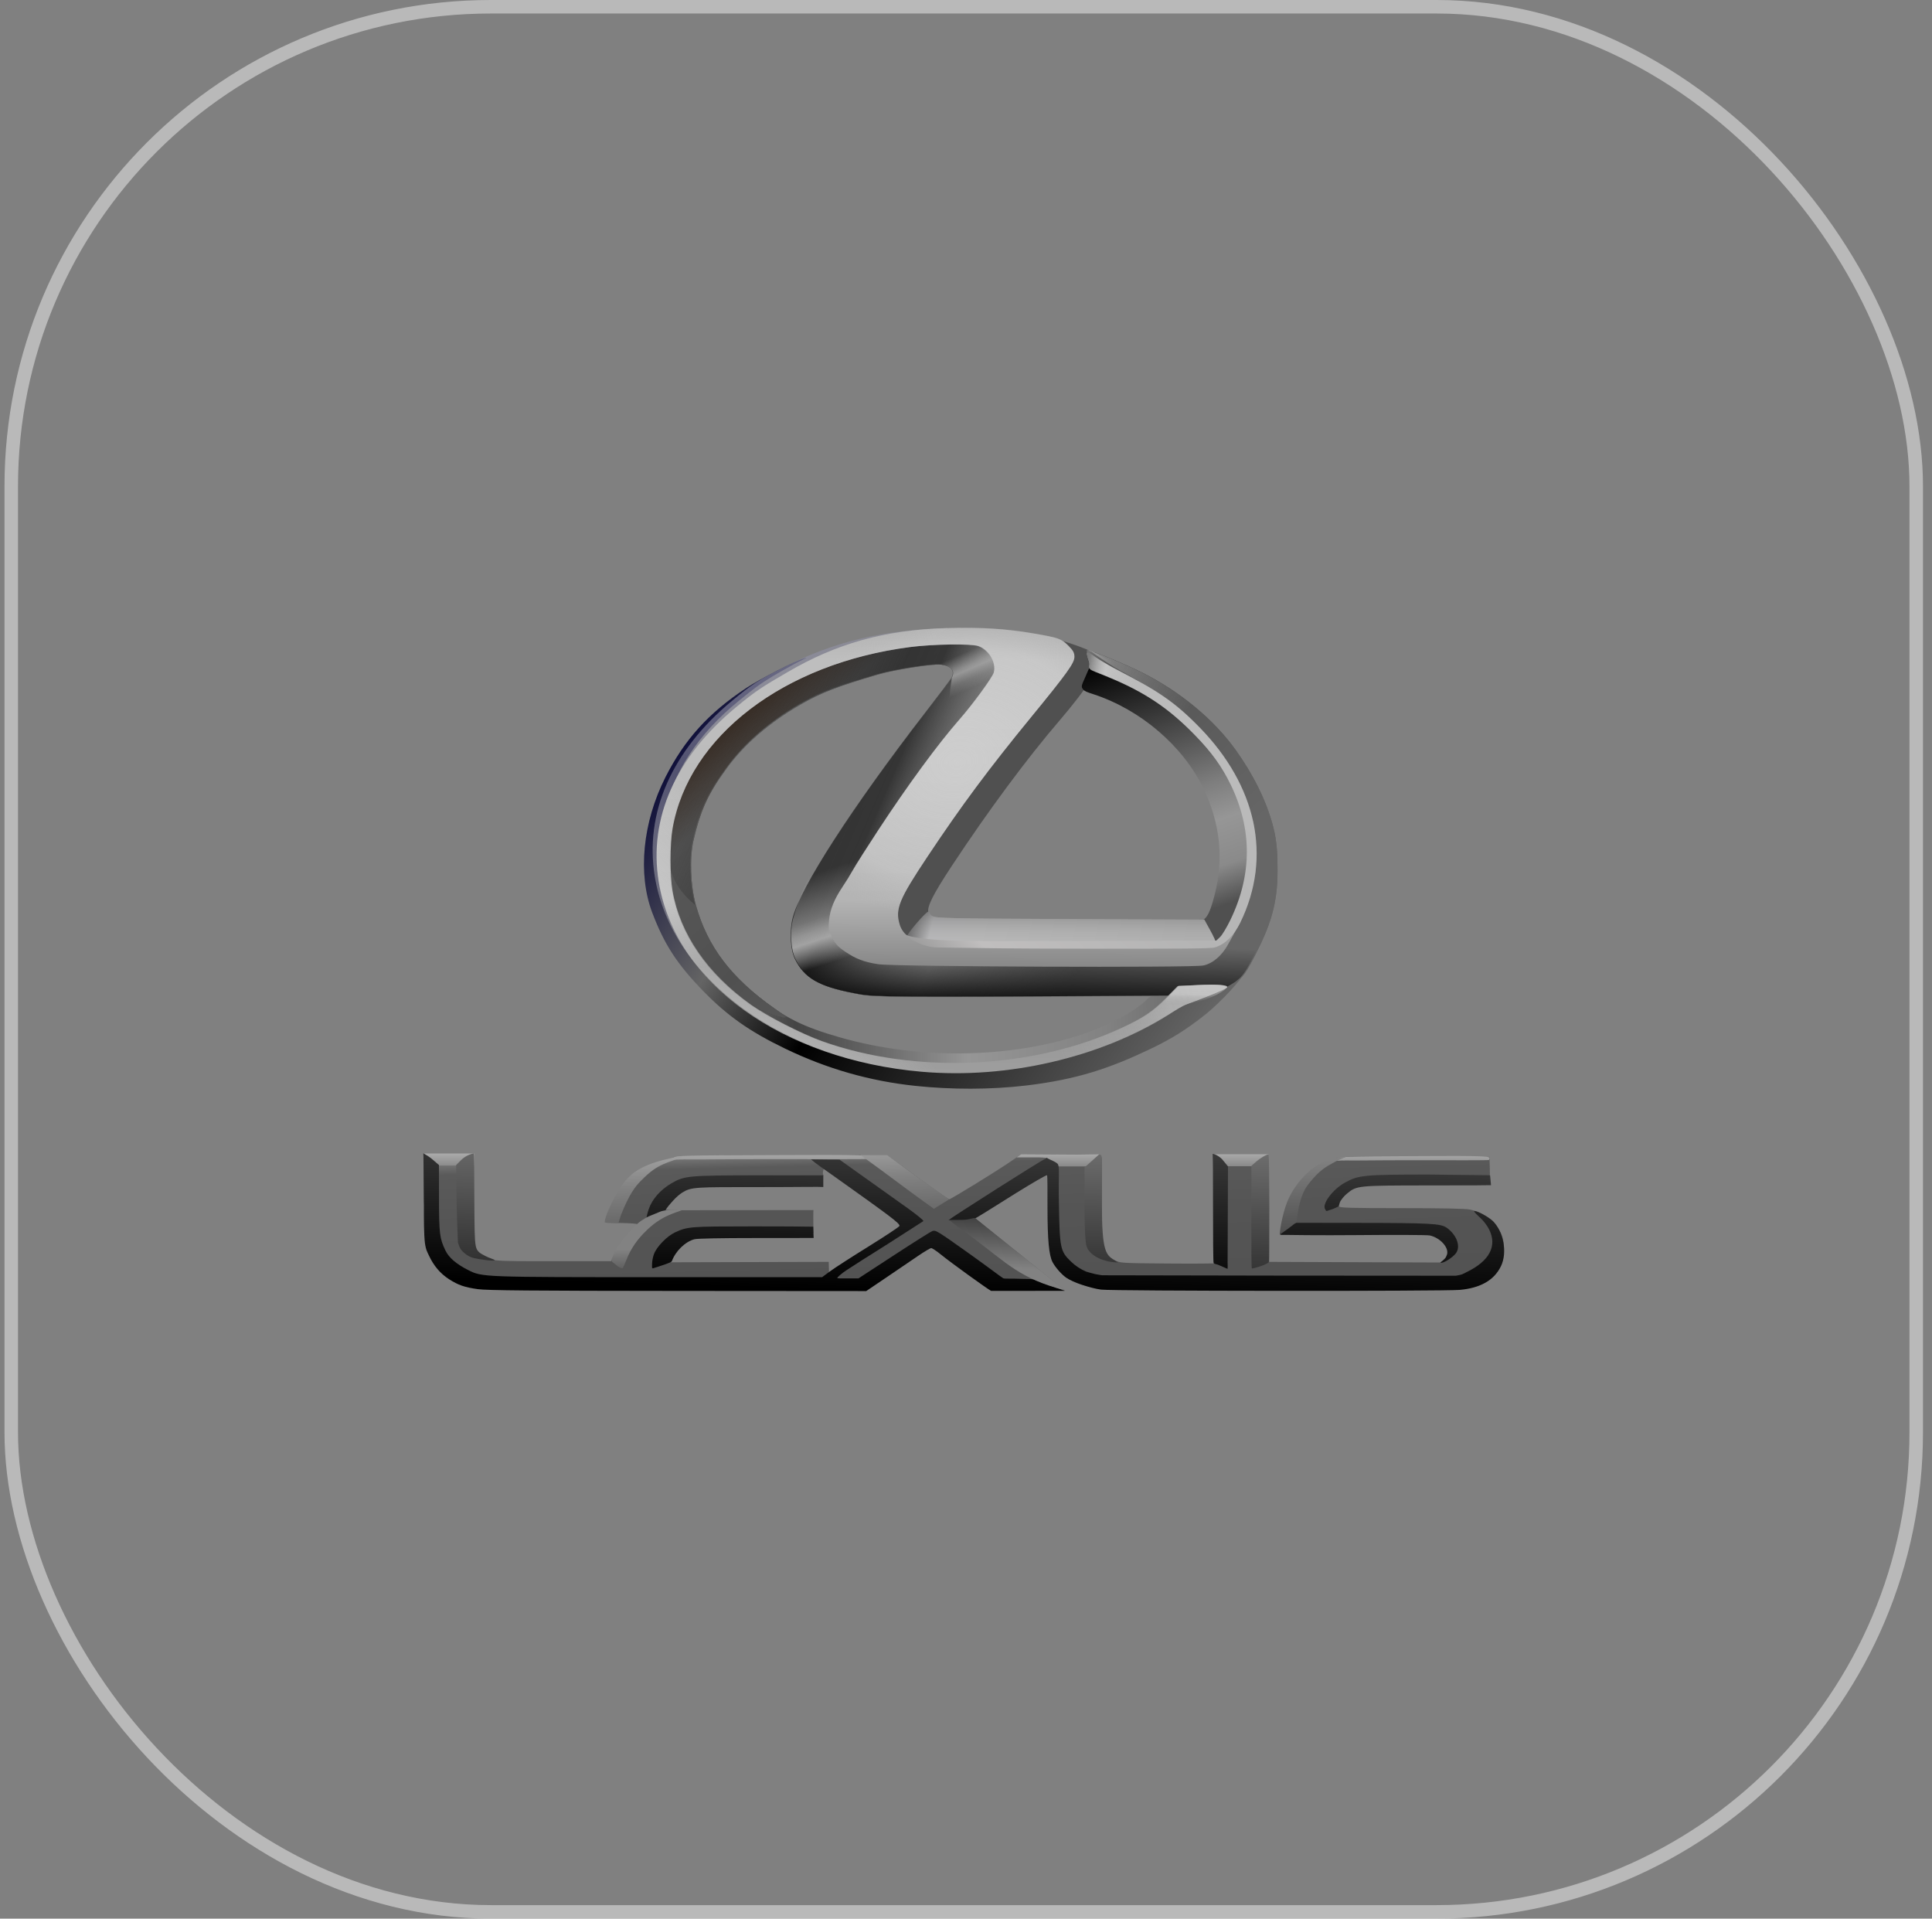 <?xml version="1.0" encoding="UTF-8"?> <svg xmlns="http://www.w3.org/2000/svg" width="143" height="142" viewBox="0 0 143 142" fill="none"><rect x="0" y="0" width="143" height="142" fill="#808080" stroke="none"/><rect x="0.833" y="0.5" width="141" height="141" rx="35.5" stroke="white" stroke-opacity="0.45"></rect><path d="M35.425 95.268C33.566 94.981 32.44 94.297 31.984 93.03L31.742 92.356L31.374 88.947V85.439L33.023 85.413C34.49 85.39 34.684 85.405 34.79 85.548C34.879 85.669 34.908 86.458 34.908 88.749C34.908 91.622 34.918 91.81 35.101 92.185C35.207 92.403 35.441 92.692 35.619 92.827C36.311 93.351 36.247 93.345 40.912 93.344H45.226L45.587 92.646C45.79 92.253 46.212 91.665 46.553 91.3C46.885 90.943 47.157 90.627 47.157 90.598C47.157 90.568 46.68 90.533 46.097 90.518L45.037 90.492L45.059 90.133C45.109 89.297 46.216 87.706 47.348 86.841C47.66 86.603 48.222 86.267 48.596 86.095C49.908 85.493 50.029 85.486 58.263 85.489L65.673 85.491L67.913 87.126C69.145 88.025 70.198 88.761 70.254 88.761C70.379 88.761 73.794 86.662 74.812 85.959L75.564 85.439L78.439 85.448C81.375 85.456 81.305 85.454 81.432 85.521C81.616 85.619 81.551 85.675 81.551 88.814C81.551 91.507 81.575 92.098 81.696 92.386C81.883 92.832 82.077 93.039 82.54 93.285C82.903 93.478 83.049 93.487 86.395 93.515C88.308 93.531 89.972 93.52 90.093 93.49L90.312 93.436L90.336 89.531L90.361 85.626H92.104H93.847L93.894 89.509L93.942 93.392L100.265 93.416L106.588 93.44L106.849 93.237C106.992 93.125 107.168 92.893 107.24 92.721C107.353 92.455 107.353 92.364 107.24 92.098C107.168 91.926 106.992 91.695 106.85 91.583L106.59 91.38H100.819C95.806 91.38 95.033 91.362 94.931 91.24C94.78 91.06 94.936 89.94 95.215 89.2C95.43 88.628 95.964 87.768 96.432 87.239C96.891 86.72 98.011 86.017 98.752 85.782C99.401 85.577 99.455 85.575 104.825 85.601L110.243 85.626L110.271 86.461C110.29 87.065 110.264 87.316 110.176 87.371C110.109 87.414 107.943 87.449 105.363 87.45C100.906 87.451 100.653 87.46 100.313 87.632C99.702 87.942 98.982 88.942 99.118 89.294C99.156 89.392 100.067 89.416 103.734 89.416C106.757 89.416 108.471 89.451 108.801 89.521C109.54 89.676 110.116 90.002 110.6 90.536C111.159 91.153 111.358 91.74 111.31 92.627C111.233 94.064 110.287 95.061 108.77 95.305C107.912 95.444 81.962 95.439 81.062 95.301C79.5 95.06 78.703 94.595 78.235 93.651L77.923 93.022L77.876 89.8C77.845 87.7 77.795 86.566 77.731 86.545C77.505 86.471 72.128 89.896 72.128 90.114L78.83 95.521C78.83 95.576 77.656 95.31 76.118 95.31H73.606L71.369 93.719C70.138 92.845 69.072 92.129 69 92.129C68.871 92.129 65.119 94.388 64.133 95.06L63.628 95.403L49.904 95.394C39.453 95.387 36 95.357 35.425 95.268V95.268ZM62.254 93.806C62.58 93.597 63.779 92.848 64.919 92.141C66.06 91.434 66.992 90.808 66.992 90.748C66.992 90.65 62.214 86.956 61.421 86.256C61.134 86.003 60.784 86.716 60.95 86.993L60.555 87.437L56.203 87.451C51.456 87.465 51.342 87.502 50.974 87.699C50.418 87.997 49.161 89.118 49.161 89.463C49.161 89.62 50.173 89.562 55.008 89.564C57.819 89.565 60.208 89.558 60.208 89.558C60.191 89.642 60.202 90.579 60.202 90.579L60.208 91.24L55.873 91.287C51.2 91.337 51.432 91.311 50.719 91.865C50.332 92.167 49.508 93.281 49.65 93.423L61.339 93.392L61.368 94.324C61.389 95.004 61.496 94.293 62.254 93.806L62.254 93.806Z" fill="url(#paint0_linear_226_304)"></path><path d="M31.407 85.374V86.26H35.106V85.374H31.407ZM89.832 85.426V86.315H93.885V85.426H89.832ZM75.582 85.429L75.252 85.66H76.573C77.009 85.65 77.309 85.674 77.529 85.713L77.526 86.33H81.412V85.432L79.705 85.456C78.123 85.444 77.003 85.436 75.582 85.429H75.582ZM59.858 85.482C59.072 85.484 58.16 85.487 57.11 85.491C50.608 85.514 50.083 85.526 49.868 85.678C49.868 85.744 49.57 85.868 50.312 85.815C50.422 85.808 50.472 85.827 50.631 85.809C51.663 85.826 53.32 85.792 56.905 85.792C60.931 85.792 64.274 85.81 64.273 85.772C64.271 85.647 64.492 85.574 63.998 85.532C63.46 85.485 62.218 85.477 59.858 85.482V85.482ZM106.77 85.558C106.155 85.56 105.444 85.563 104.624 85.567C99.546 85.59 99.134 85.605 98.966 85.757C98.966 85.823 98.735 85.944 99.314 85.891C99.4 85.884 99.438 85.906 99.563 85.888C100.369 85.905 101.663 85.871 104.463 85.871C107.606 85.871 110.217 85.889 110.217 85.85C110.215 85.726 110.386 85.653 110 85.611C109.58 85.564 108.613 85.553 106.77 85.558V85.558Z" fill="url(#paint1_linear_226_304)"></path><path d="M98.077 89.487C97.841 89.104 98.645 88.028 99.539 87.531C100.551 86.969 100.949 86.931 105.778 86.929L110.291 86.983L110.361 87.716C110.125 87.728 109.232 87.731 105.686 87.734C100.479 87.74 100.421 87.746 99.704 88.336C99.474 88.525 99.237 88.817 99.167 88.999C99.119 89.124 99.121 89.23 99.039 89.307C98.831 89.413 98.586 89.512 98.394 89.563C98.307 89.585 98.219 89.646 98.166 89.619C98.129 89.6 98.151 89.6 98.118 89.555L98.077 89.487Z" fill="url(#paint2_linear_226_304)"></path><path d="M47.853 90.164C47.851 90.064 47.922 89.777 48.017 89.493C48.262 88.761 48.879 88.058 49.688 87.584C50.662 87.015 50.928 86.991 56.26 86.986C59.213 86.983 60.938 86.986 60.938 86.986C60.938 86.986 60.938 87.225 60.938 87.408C60.938 87.573 60.938 87.852 60.938 87.852C60.708 87.824 59.096 87.858 56.3 87.858C51.415 87.858 51.183 87.843 50.489 88.269C50.318 88.374 50.008 88.644 49.818 88.861C49.566 89.149 49.316 89.407 49.191 89.698C48.966 89.899 48.676 89.904 48.461 90.003C48.023 90.205 47.839 90.244 47.839 90.244L47.853 90.164Z" fill="url(#paint3_linear_226_304)"></path><path d="M107.109 92.829C107.241 92.303 106.577 91.606 105.832 91.438C105.648 91.396 103.228 91.384 100.454 91.411C97.679 91.438 95.26 91.399 95.07 91.396C94.871 91.394 94.792 91.411 94.754 91.367C94.68 91.28 94.856 91.07 95.202 90.806L95.599 90.501L100.48 90.507C105.873 90.512 106.641 90.554 107.083 90.869C107.835 91.405 108.14 92.275 107.749 92.771C107.493 93.096 106.776 93.545 106.616 93.446C107.014 93.12 106.991 93.135 107.109 92.829V92.829Z" fill="url(#paint4_linear_226_304)"></path><path d="M90.243 93.643C90.089 93.556 89.862 93.562 89.828 93.475C89.795 93.388 89.784 91.476 89.784 89.368C89.784 86.678 89.778 85.836 89.754 85.402C89.886 85.395 90.198 85.538 90.463 85.804L90.891 86.327L90.863 93.466C90.862 93.613 90.879 93.763 90.859 93.911C90.591 93.794 90.428 93.723 90.243 93.643H90.243Z" fill="url(#paint5_linear_226_304)"></path><path d="M48.266 93.841C48.266 93.841 48.215 93.321 48.407 92.809C48.612 92.263 49.375 91.481 49.972 91.206C50.892 90.782 51.093 90.767 55.651 90.766C58.813 90.764 60.191 90.789 60.191 90.789L60.222 91.624C60.222 91.624 58.527 91.627 55.873 91.628C53.322 91.628 51.619 91.662 51.403 91.717C50.723 91.891 49.998 92.596 49.727 93.345C49.683 93.468 48.428 93.829 48.325 93.873L48.266 93.841Z" fill="url(#paint6_linear_226_304)"></path><path d="M81.504 95.447C80.725 95.347 79.394 94.892 78.92 94.564C78.571 94.322 78.116 93.805 77.907 93.413C77.642 92.915 77.534 91.765 77.531 89.408C77.529 88.112 77.539 87.005 77.495 86.978C77.451 86.951 76.399 87.557 75.214 88.295C72.998 89.677 72.362 90.103 71.932 90.301L70.2 90.309C70.424 90.1 76.984 85.928 77.33 85.784C77.568 85.685 77.413 85.659 77.526 85.724C77.694 85.82 78.246 86.026 78.313 86.182C78.431 86.458 78.339 87.026 78.374 88.978C78.436 92.406 78.473 92.593 79.257 93.358C79.585 93.679 79.969 93.933 80.394 94.113C80.394 94.113 80.851 94.251 81.083 94.302C81.247 94.338 81.58 94.385 81.58 94.385L94.501 94.409L107.748 94.418C107.748 94.418 108.061 94.368 108.209 94.317C108.323 94.278 108.426 94.213 108.535 94.16C110.242 93.339 110.835 92.226 110.221 90.994C110.09 90.73 109.813 90.361 109.607 90.175C109.401 89.989 109.095 89.697 109.111 89.65C109.156 89.519 110.189 90.063 110.498 90.371C111.27 91.142 111.596 92.69 111.091 93.722C110.572 94.783 109.522 95.334 108.046 95.466C106.851 95.573 82.35 95.555 81.504 95.446V95.447Z" fill="url(#paint7_linear_226_304)"></path><path d="M35.379 95.414C34.381 95.272 33.925 95.115 33.25 94.684C32.598 94.267 32.103 93.689 31.754 92.934C31.692 92.801 31.621 92.671 31.572 92.532C31.53 92.413 31.5 92.291 31.478 92.167C31.435 91.922 31.419 91.672 31.406 91.424C31.363 90.649 31.375 89.097 31.375 89.097L31.342 85.612C31.341 85.508 31.333 85.362 31.333 85.362C31.333 85.362 31.713 85.555 31.985 85.79L32.489 86.224L32.492 88.645C32.495 91.341 32.546 91.653 32.964 92.54C33.215 93.073 33.764 93.548 34.651 93.997C35.694 94.526 35.67 94.525 48.804 94.525H60.848L61.453 94.08C61.785 93.836 63.075 93.004 64.319 92.233C65.562 91.461 66.58 90.784 66.58 90.73C66.582 90.531 66.013 90.1 61.785 87.093C60.971 86.514 60.344 86.096 60.027 85.806C60.33 85.814 61.022 85.824 61.456 85.824L62.137 85.825L64.195 87.29C65.327 88.097 66.674 89.057 67.189 89.424C67.704 89.792 68.409 90.335 68.341 90.378L65.739 92.048C64.947 92.556 64.078 93.091 63.821 93.257C63.564 93.423 63.048 93.756 62.675 93.996C62.302 94.236 61.971 94.533 61.971 94.584C62.047 94.63 62.32 94.618 62.768 94.618L63.54 94.616L66.182 92.893C67.635 91.945 68.907 91.143 69.009 91.111C69.266 91.029 69.349 91.08 71.82 92.839C73.029 93.7 74.15 94.553 74.253 94.605C74.356 94.658 74.898 94.618 75.516 94.647C75.964 94.668 76.206 94.64 76.506 94.691C78.107 95.275 76.697 94.766 78.794 95.535L73.359 95.541C73.071 95.39 70.406 93.469 69.672 92.873C69.336 92.599 69.001 92.375 68.928 92.374C68.856 92.372 68.414 92.635 67.946 92.955C67.478 93.276 66.425 93.991 65.605 94.546L64.114 95.553L50.167 95.543C39.37 95.535 36.031 95.506 35.379 95.413V95.414Z" fill="url(#paint8_linear_226_304)"></path><path d="M81.825 93.305C81.222 93.143 80.804 92.836 80.633 92.604C80.523 92.454 80.517 92.484 80.489 92.399C80.463 92.32 80.401 92.184 80.388 92.102C80.263 91.266 80.272 89.285 80.272 89.285V86.404L80.795 85.939C81.082 85.683 81.334 85.457 81.354 85.437C81.374 85.417 81.407 85.43 81.486 85.495C81.609 85.597 81.558 86.145 81.558 89.017C81.558 92.811 81.86 92.909 82.666 93.381C83.015 93.473 82.311 93.445 81.825 93.305V93.305ZM35.062 93.109C34.547 92.984 34.104 92.543 34.013 92.288L33.895 91.958C33.817 90.055 33.763 88.183 33.763 86.225L34.134 85.855C34.549 85.441 35.072 85.364 35.072 85.364C35.106 85.436 35.096 86.992 35.11 88.814C35.139 92.782 35.081 92.491 35.932 92.962C36.174 93.096 36.645 93.225 36.618 93.269C36.561 93.363 35.472 93.209 35.062 93.109V93.109ZM92.622 90.068V86.288L92.951 85.999C93.309 85.685 93.83 85.387 93.9 85.457C93.958 85.515 93.973 93.251 93.914 93.404C93.889 93.47 93.63 93.597 93.38 93.685C93.046 93.804 92.661 93.909 92.668 93.872C92.617 93.912 92.622 92.613 92.622 90.068H92.622Z" fill="url(#paint9_linear_226_304)"></path><path d="M94.723 91.375C94.726 90.896 95.017 89.443 95.419 88.621C95.927 87.581 96.833 86.583 97.663 86.146C97.982 85.979 98.292 85.842 98.353 85.842C98.691 85.74 99.212 85.647 99.658 85.611C99.327 85.758 99.051 85.844 98.671 86.067C98.154 86.349 97.694 86.597 96.981 87.469C96.727 87.78 96.536 88.047 96.345 88.582C96.091 89.296 96.021 90.029 95.949 90.49C95.702 90.625 95.719 90.687 94.723 91.375V91.375ZM44.757 90.454C44.757 90.118 45.204 89.081 45.734 88.19C46.346 87.161 46.906 86.663 47.943 86.228C48.707 85.907 50.094 85.582 50.451 85.592C50.667 85.598 49.858 85.87 49.404 86.039C48.607 86.335 48.133 86.691 47.44 87.39C47.01 87.823 46.58 88.379 45.965 89.915L45.773 90.52L45.223 90.512C44.831 90.506 44.824 90.494 44.757 90.454V90.454ZM63.696 85.489L65.667 85.487C68.295 87.426 69.777 88.431 70.247 88.769L69.121 89.466C66.604 87.658 65.883 87.063 63.696 85.489V85.489Z" fill="url(#paint10_linear_226_304)"></path><path d="M72.015 91.615L70.24 90.297H71.15C71.65 90.297 72.109 90.096 72.183 90.161C72.183 90.161 73.652 91.356 78.822 95.495C75.488 94.64 74.529 93.482 72.015 91.615V91.615Z" fill="url(#paint11_linear_226_304)"></path><path d="M45.366 93.434C45.21 93.325 45.217 93.281 45.484 92.686C45.806 91.968 46.963 90.683 47.432 90.368C47.613 90.247 47.894 90.064 48.152 89.969C48.409 89.874 48.652 89.757 48.871 89.673C49.002 89.622 49.263 89.552 49.74 89.556L50.491 89.563L50.023 89.73C49.138 90.045 48.526 90.419 47.885 91.036C47.151 91.742 46.707 92.387 46.361 93.252C46.228 93.584 46.116 93.848 46.083 93.868C45.809 93.862 45.6 93.595 45.366 93.434V93.434Z" fill="url(#paint12_linear_226_304)"></path><path d="M67.772 80.369C64.387 80.013 61.219 79.108 58.107 77.607C55.513 76.356 53.865 75.202 52.106 73.405C50.134 71.389 49.172 69.915 48.27 67.527C47.193 64.672 47.567 60.854 49.251 57.527C50.669 54.725 52.448 52.762 55.239 50.918C56.278 50.232 58.851 48.912 59.528 48.718C60.005 48.582 59.291 48.849 58.476 49.321C57.973 49.6 57.662 49.772 57.198 50.047C56.12 50.704 55.84 50.937 54.722 51.839C51.666 54.302 49.768 57.224 49.087 60.515C48.864 61.591 48.864 64.001 49.087 65.076C49.894 68.978 52.24 72.174 56.241 74.825C58.542 76.35 61.21 77.472 64.32 78.225C66.949 78.861 67.94 78.963 71.489 78.963C74.076 78.963 74.915 78.927 75.95 78.768C79.254 78.26 82.777 77.117 85.136 75.787C87.067 74.698 87.709 74.318 87.883 74.163C87.982 74.074 88.428 73.838 88.873 73.638C89.406 73.399 89.785 73.147 89.985 72.901C90.282 72.535 90.302 72.528 91.057 72.528C91.51 72.528 92.204 71.873 92.204 71.936C91.321 73.195 89.862 74.596 89.033 75.233C87.802 76.183 86.836 76.832 85.083 77.665C82.135 79.068 79.721 79.887 76.003 80.334C73.277 80.661 70.377 80.642 67.772 80.369V80.369Z" fill="url(#paint13_linear_226_304)"></path><path d="M67.536 78.697C65.581 78.489 62.713 77.866 61.199 77.321C60.126 76.935 57.857 75.943 57.269 75.603C56.616 75.226 55.028 74.045 54.102 73.248C52.902 72.215 50.977 69.79 51.144 69.52C51.192 69.443 52.053 69.122 52.211 69.122C52.24 69.122 52.399 69.359 52.588 69.696C53.448 71.225 54.727 72.598 56.151 73.759C58.057 75.313 59.432 76 62.216 76.791C67.959 78.423 74.641 78.347 79.986 76.59C82.073 75.904 84.184 74.758 84.979 73.88C85.194 73.642 86.903 73.04 87.023 73.16C87.174 73.311 86.772 73.822 85.944 74.533C84.468 75.801 80.797 77.383 77.857 78.017C75.213 78.588 74.28 78.683 71.048 78.713C69.35 78.729 67.77 78.722 67.536 78.697V78.697Z" fill="url(#paint14_linear_226_304)"></path><path d="M57.139 75.076C56.278 74.802 55.804 74.531 54.745 73.709C52.417 71.903 50.735 69.615 49.992 67.248C49.554 65.849 49.454 64.933 49.52 62.907C49.57 61.353 49.621 60.932 49.859 60.124C50.452 58.111 51.273 56.581 52.647 54.931C55.76 51.192 61.576 48.371 67.496 47.729C69.135 47.551 72.197 47.535 72.669 47.703C73.153 47.874 73.66 48.435 73.823 48.98C73.93 49.339 73.916 49.446 73.706 49.857C73.575 50.115 73.331 50.494 73.164 50.7C72.997 50.906 72.561 51.469 72.196 51.952C71.831 52.435 70.978 53.512 70.301 54.346C69.624 55.18 68.521 56.629 67.85 57.565C66.609 59.298 63.891 63.41 63.349 64.375C63.185 64.667 62.892 65.127 62.699 65.397C62.505 65.667 62.174 66.254 61.962 66.701C61.608 67.448 61.58 67.575 61.616 68.294C61.666 69.273 61.971 69.782 62.847 70.347C64.166 71.198 62.967 71.131 76.886 71.131H89.301L90.377 69.971C91.208 69.075 91.536 68.631 91.819 68.019C92.231 67.124 92.658 65.727 92.843 64.666C92.999 63.766 92.901 61.355 92.684 60.739C92.274 59.073 91.549 57.444 90.654 56.022C88.95 53.36 86.521 51.246 83.011 49.368C82.388 49.035 80.796 48.267 80.821 48.242C80.897 48.166 83.267 49.156 84.436 49.738C87.323 51.176 89.805 53.235 91.454 55.559C92.676 57.281 93.689 59.241 94.189 61.216C94.467 62.315 94.501 63.272 94.498 64.469C94.492 66.858 93.993 68.428 92.824 70.707C92.004 72.306 91.817 72.51 90.575 73.164L89.199 73.662L76.95 73.738C64.447 73.816 64.412 73.737 63.194 73.502C60.586 72.999 59.518 72.378 58.837 70.969C58.499 70.269 58.423 68.912 58.668 67.935C59.228 65.701 63.071 59.747 68.446 52.786C69.47 51.46 70.356 50.284 70.415 50.173C70.698 49.643 70.415 49.292 69.607 49.173C69.044 49.089 66.171 49.536 64.928 49.901C61.889 50.792 60.716 51.246 59.199 52.119C56.915 53.432 55.043 55.045 53.743 56.819C52.356 58.71 51.805 59.899 51.281 62.132C50.971 63.452 51.043 65.513 51.45 66.978C52.298 70.032 54.099 72.406 57.218 74.581C57.7 74.917 58.095 75.212 58.095 75.237C58.095 75.323 57.716 75.259 57.139 75.076V75.076Z" fill="url(#paint15_linear_226_304)"></path><path d="M57.199 75.097C56.339 74.824 55.864 74.553 54.805 73.731C52.478 71.924 50.796 69.637 50.053 67.269C49.614 65.871 49.514 64.954 49.58 62.929C49.63 61.374 49.682 60.954 49.92 60.146C50.512 58.133 51.334 56.602 52.708 54.952C55.821 51.213 61.636 48.393 67.556 47.75C69.195 47.572 72.258 47.557 72.729 47.724C73.214 47.896 73.72 48.457 73.883 49.001C73.991 49.361 73.977 49.467 73.767 49.879C73.636 50.137 73.391 50.516 73.225 50.722C73.057 50.928 72.622 51.491 72.257 51.974C71.891 52.456 71.039 53.534 70.362 54.368C69.684 55.202 68.582 56.65 67.911 57.586C66.67 59.32 63.952 63.431 63.41 64.396C63.245 64.689 62.953 65.149 62.759 65.419C62.566 65.689 62.234 66.275 62.023 66.722C61.668 67.47 61.641 67.596 61.677 68.316C61.726 69.295 62.032 69.804 62.908 70.369C64.227 71.22 63.028 71.153 76.946 71.153H89.361L90.438 69.993C91.269 69.097 91.597 68.653 91.879 68.04C92.292 67.145 92.719 65.748 92.903 64.688C93.059 63.788 92.962 61.377 92.744 60.761C92.334 59.094 91.445 57.611 90.551 56.19C88.846 53.527 86.582 51.791 83.071 49.914C82.448 49.58 79.365 47.925 80.882 48.264C80.958 48.187 83.328 49.177 84.496 49.759C87.383 51.197 89.866 53.256 91.514 55.58C92.736 57.302 93.75 59.262 94.25 61.237C94.528 62.337 94.562 63.293 94.559 64.49C94.552 66.88 94.053 68.449 92.885 70.728C92.065 72.327 91.877 72.532 90.635 73.185L89.259 73.684L77.01 73.76C64.508 73.837 64.473 73.759 63.254 73.524C60.647 73.021 59.579 72.399 58.898 70.99C58.56 70.291 58.484 68.933 58.729 67.957C59.289 65.722 63.131 59.769 68.507 52.807C69.53 51.481 70.416 50.306 70.476 50.195C70.759 49.665 70.475 49.314 69.668 49.194C69.104 49.111 66.232 49.558 64.989 49.922C61.95 50.814 60.777 51.268 59.26 52.14C56.976 53.454 55.103 55.067 53.803 56.84C52.417 58.731 51.866 59.921 51.341 62.153C51.032 63.473 51.103 65.534 51.51 66.999C52.359 70.054 54.16 72.428 57.279 74.603C57.761 74.939 58.155 75.234 58.155 75.258C58.155 75.344 57.776 75.281 57.199 75.097V75.097Z" fill="url(#paint16_linear_226_304)"></path><path d="M57.199 75.097C56.339 74.824 55.864 74.553 54.805 73.731C52.478 71.924 50.796 69.637 50.053 67.269C49.614 65.871 49.514 64.954 49.58 62.929C49.63 61.374 49.682 60.954 49.92 60.146C50.512 58.133 51.334 56.602 52.708 54.952C55.821 51.213 61.636 48.393 67.556 47.75C69.195 47.572 72.258 47.557 72.729 47.724C73.214 47.896 73.72 48.457 73.883 49.001C73.991 49.361 73.977 49.467 73.767 49.879C73.636 50.137 73.391 50.516 73.225 50.722C73.057 50.928 72.622 51.491 72.257 51.974C71.891 52.456 71.039 53.534 70.362 54.368C69.684 55.202 68.582 56.65 67.911 57.586C66.67 59.32 63.952 63.431 63.41 64.396C63.245 64.689 62.953 65.149 62.759 65.419C62.566 65.689 62.234 66.275 62.023 66.722C61.668 67.47 61.641 67.596 61.677 68.316C61.726 69.295 62.032 69.804 62.908 70.369C64.227 71.22 63.028 71.153 76.946 71.153H89.361L90.438 69.993C91.269 69.097 91.597 68.653 91.879 68.04C92.292 67.145 92.719 65.748 92.903 64.688C93.059 63.788 92.962 61.377 92.744 60.761C92.334 59.094 91.609 57.465 90.715 56.044C89.01 53.381 86.582 51.267 83.071 49.389C82.448 49.056 80.857 48.288 80.882 48.264C80.958 48.187 83.328 49.177 84.496 49.759C87.383 51.197 89.866 53.256 91.514 55.58C92.736 57.302 93.75 59.262 94.25 61.237C94.528 62.337 94.562 63.293 94.559 64.49C94.552 66.88 94.053 68.449 92.885 70.728C92.065 72.327 91.877 72.532 90.635 73.185L89.259 73.684L77.01 73.76C64.508 73.837 64.473 73.759 63.254 73.524C60.647 73.021 59.579 72.399 58.898 70.99C58.56 70.291 58.484 68.933 58.729 67.957C59.289 65.722 63.131 59.769 68.507 52.807C69.53 51.481 70.416 50.306 70.476 50.195C70.759 49.665 70.475 49.314 69.668 49.194C69.104 49.111 66.232 49.558 64.989 49.922C61.95 50.814 60.777 51.268 59.26 52.14C56.976 53.454 55.103 55.067 53.803 56.84C52.417 58.731 51.866 59.921 51.341 62.153C51.032 63.473 51.103 65.534 51.51 66.999C52.359 70.054 54.16 72.428 57.279 74.603C57.761 74.939 58.155 75.234 58.155 75.258C58.155 75.344 57.776 75.281 57.199 75.097V75.097Z" fill="url(#paint17_linear_226_304)"></path><path d="M49.519 62.907C49.57 61.353 49.621 60.932 49.859 60.124C50.451 58.111 51.273 56.581 52.647 54.931C55.76 51.192 61.575 48.371 67.495 47.729C69.134 47.551 72.197 47.535 72.668 47.703C73.153 47.874 73.659 48.435 73.822 48.98C73.93 49.339 73.916 49.446 73.706 49.857C73.575 50.115 73.331 50.494 73.163 50.7C72.996 50.906 72.561 51.469 72.196 51.952C71.831 52.435 70.978 53.512 70.3 54.346C69.623 55.18 68.521 56.629 67.85 57.565C66.609 59.298 63.891 63.41 63.349 64.375C63.184 64.667 62.892 65.127 62.698 65.397C62.505 65.667 62.174 66.254 61.962 66.701C61.607 67.448 61.58 67.575 61.616 68.294C61.665 69.273 61.971 69.782 62.847 70.347C64.166 71.198 62.967 71.131 76.885 71.131H89.3L90.377 69.971C91.208 69.075 91.536 68.631 91.818 68.019C92.231 67.124 92.658 65.727 92.842 64.666C92.999 63.766 92.901 61.355 92.683 60.739C92.273 59.073 91.347 57.645 90.452 56.224C88.748 53.562 86.319 51.447 82.809 49.57C82.186 49.236 80.796 48.267 80.821 48.242C80.897 48.166 83.267 49.156 84.436 49.738C87.323 51.176 89.805 53.235 91.453 55.559C92.675 57.281 93.689 59.241 94.189 61.216C94.467 62.315 94.501 63.272 94.498 64.469C94.491 66.858 93.993 68.428 92.824 70.707C92.004 72.306 91.817 72.51 90.575 73.164L89.198 73.662L76.949 73.738C64.447 73.816 64.412 73.737 63.193 73.502C60.586 72.999 59.518 72.378 58.837 70.969C58.499 70.269 58.423 68.912 58.668 67.935C59.228 65.701 63.07 59.747 68.446 52.786C69.469 51.46 70.355 50.284 70.415 50.173C70.698 49.643 70.415 49.292 69.607 49.173C69.043 49.089 66.171 49.536 64.928 49.901C61.889 50.792 60.716 51.246 59.199 52.119C56.915 53.432 55.042 55.045 53.742 56.819C52.356 58.71 51.805 59.899 51.281 62.132C50.971 63.452 51.042 65.513 51.45 66.978C49.682 65.502 49.481 64.193 49.519 62.907V62.907Z" fill="url(#paint18_linear_226_304)"></path><path d="M49.992 67.248C49.554 65.849 49.454 64.933 49.52 62.907C49.57 61.353 49.621 60.932 49.859 60.124C50.452 58.111 51.273 56.581 52.647 54.931C55.76 51.192 61.576 48.371 67.496 47.729C69.135 47.551 72.197 47.535 72.669 47.703C73.153 47.874 73.66 48.435 73.823 48.98C73.93 49.339 73.916 49.446 73.706 49.857C73.575 50.115 73.331 50.494 73.164 50.7C72.997 50.906 72.561 51.469 72.196 51.952C71.831 52.435 70.978 53.512 70.301 54.346C69.624 55.18 68.521 56.629 67.85 57.565C66.609 59.298 63.891 63.41 63.349 64.375C63.185 64.667 62.892 65.127 62.699 65.397C62.505 65.667 62.174 66.254 61.962 66.701C61.608 67.448 61.58 67.575 61.616 68.294C61.666 69.273 61.971 69.782 62.847 70.347C64.166 71.198 62.967 71.131 76.886 71.131H89.301L90.377 69.971C91.208 69.075 91.536 68.631 91.819 68.019C92.231 67.124 92.658 65.727 92.843 64.666C92.999 63.766 92.901 61.355 92.684 60.739C92.274 59.073 91.549 57.444 90.654 56.022C88.95 53.36 86.521 51.246 83.011 49.368C82.388 49.035 80.796 48.267 80.821 48.242C80.897 48.166 83.267 49.156 84.436 49.738C87.323 51.176 89.805 53.235 91.454 55.559C92.676 57.281 93.689 59.241 94.189 61.216C94.467 62.315 94.501 63.272 94.498 64.469C94.492 66.858 93.993 68.428 92.824 70.707C92.004 72.306 91.817 72.51 90.575 73.164L89.199 73.662L76.95 73.738C64.447 73.816 64.412 73.737 63.194 73.502C60.586 72.999 59.518 72.378 58.837 70.969C58.499 70.269 58.423 68.912 58.668 67.935C59.228 65.701 63.071 59.747 68.446 52.786C69.47 51.46 70.356 50.284 70.415 50.173C70.698 49.643 70.415 49.292 69.607 49.173C69.044 49.089 66.171 49.536 64.928 49.901C61.889 50.792 60.716 51.246 59.199 52.119C56.915 53.432 55.043 55.045 53.743 56.819C52.356 58.71 51.805 59.899 51.281 62.132C50.971 63.452 51.043 65.513 51.45 66.978C50.954 67.268 52.278 69.288 49.992 67.248V67.248Z" fill="url(#paint19_linear_226_304)"></path><path d="M50.109 67.131C49.67 65.733 49.57 64.817 49.636 62.791C49.686 61.236 49.738 60.816 49.975 60.008C50.568 57.995 51.39 56.464 52.764 54.814C55.877 51.075 61.692 48.255 67.612 47.612C69.251 47.434 72.314 47.419 72.785 47.586C73.269 47.758 73.776 48.319 73.939 48.863C74.047 49.223 74.032 49.329 73.823 49.741C73.692 49.999 73.447 50.378 73.28 50.584C73.113 50.789 72.678 51.353 72.313 51.836C71.947 52.319 71.094 53.396 70.417 54.23C69.74 55.064 68.638 56.512 67.967 57.449C66.726 59.182 64.008 63.293 63.466 64.258C63.301 64.551 63.008 65.011 62.815 65.281C62.622 65.551 62.29 66.137 62.079 66.584C61.724 67.332 61.697 67.458 61.733 68.178C61.782 69.157 62.087 69.666 62.964 70.231C64.283 71.082 63.084 71.015 77.002 71.015H89.417L90.493 69.855C91.325 68.959 91.653 68.515 91.935 67.903C92.348 67.008 92.775 65.61 92.959 64.549C93.115 63.65 93.018 61.239 92.8 60.623C92.39 58.956 91.464 57.529 90.569 56.107C88.865 53.445 86.436 51.331 82.926 49.453C82.303 49.12 80.913 48.15 80.938 48.126C81.014 48.049 83.384 49.039 84.552 49.621C87.439 51.06 89.922 53.118 91.57 55.442C92.792 57.164 93.806 59.124 94.306 61.099C94.584 62.199 94.618 63.155 94.615 64.352C94.608 66.742 94.109 68.311 92.941 70.59C92.121 72.189 91.933 72.394 90.691 73.047L89.315 73.546L77.066 73.622C64.564 73.699 64.528 73.621 63.31 73.386C60.703 72.883 59.635 72.261 58.953 70.852C58.615 70.153 58.54 68.795 58.785 67.819C59.345 65.584 63.187 59.631 68.562 52.669C69.586 51.343 70.472 50.168 70.531 50.057C70.815 49.527 70.531 49.176 69.724 49.056C69.16 48.973 66.288 49.42 65.044 49.785C62.005 50.676 60.833 51.13 59.315 52.002C57.032 53.316 55.159 54.929 53.859 56.702C52.473 58.593 51.921 59.783 51.397 62.015C51.087 63.335 51.159 65.396 51.566 66.861C51.071 67.152 51.178 67.035 50.109 67.131V67.131Z" fill="url(#paint20_linear_226_304)"></path><g opacity="0.8"><path d="M67.704 47.825C69.246 47.654 72.127 47.639 72.571 47.8C73.026 47.964 73.503 48.502 73.656 49.023C73.757 49.368 73.744 49.47 73.547 49.865C73.423 50.112 73.194 50.475 73.037 50.672C72.879 50.87 72.47 51.41 72.126 51.873C69.641 54.373 70.109 52.952 70.45 50.167C70.717 49.659 70.45 49.323 69.69 49.208C68.721 48.442 69.646 48.57 67.704 47.825Z" fill="url(#paint21_linear_226_304)"></path></g><path d="M69.639 54.996C69.002 55.796 67.965 57.184 67.334 58.081C66.166 59.743 63.609 63.683 63.099 64.608C62.945 64.888 62.669 65.33 62.487 65.588C62.306 65.847 61.994 66.409 61.794 66.837C61.461 67.554 61.435 67.675 61.469 68.365C61.516 69.303 61.803 69.791 62.627 70.332C63.868 71.148 62.74 71.084 75.835 71.084C77.538 71.841 90.824 73.103 75.894 73.582C64.132 73.656 64.099 73.582 62.953 73.356C60.5 72.874 59.495 72.279 58.854 70.928C58.536 70.258 58.465 68.956 58.696 68.02C61.599 57.931 71.023 52.844 69.639 54.996V54.996Z" fill="url(#paint22_linear_226_304)"></path><path d="M66.852 69.105C66.322 68.362 66.307 67.491 66.805 66.358C67.681 64.365 72.64 57.43 76.384 52.961C78.544 50.383 79.416 49.155 79.416 48.694C79.416 48.49 79.286 48.243 79.031 47.961L78.351 47.347L78.959 47.535C79.336 47.652 80.414 48.011 80.737 48.222C81.265 48.568 81.174 49.532 80.634 50.472C80.376 50.92 79.355 52.241 78.462 53.281C76.022 56.12 73.138 60.01 70.454 64.08C69.028 66.243 68.572 67.162 68.727 67.564C68.806 67.772 67.453 69.349 67.199 69.344C67.101 69.342 66.944 69.234 66.852 69.105V69.105Z" fill="#505050"></path><path d="M89.602 69.828C89.373 69.575 88.805 68.386 88.805 68.191C88.805 68.107 89.036 68.106 89.132 68.028C89.424 67.793 89.626 67.315 89.914 66.182C90.586 63.535 90.306 60.912 89.078 58.358C87.565 55.214 84.434 52.53 80.94 51.383C80.447 51.221 80.29 51.163 80.186 51.044C80.007 50.841 80.03 50.765 80.324 50.123C80.542 49.646 80.592 49.395 80.755 49.371C80.882 49.353 81.502 49.601 82.423 50.05C86.933 52.251 89.892 55.03 91.381 58.463C92.161 60.262 92.331 60.973 92.399 62.736C92.483 64.92 92.137 66.528 91.174 68.417C90.396 69.942 89.981 70.248 89.602 69.828Z" fill="url(#paint23_linear_226_304)"></path><path d="M68.186 69.95C67.636 69.881 67.127 69.525 67.127 69.314C67.127 69.103 68.541 67.473 68.718 67.473C68.778 67.473 68.809 67.704 68.999 67.801C69.312 67.961 70.289 67.982 79.243 68.021L89.141 68.064L89.567 68.838C89.826 69.306 90.044 69.757 90.002 69.864C89.938 70.028 83.913 70.126 74.085 70.111C68.236 70.102 68.365 69.972 68.186 69.95V69.95Z" fill="url(#paint24_linear_226_304)"></path><path opacity="0.5" d="M68.186 69.95C67.636 69.881 67.127 69.525 67.127 69.314C67.127 69.103 68.541 67.473 68.718 67.473C68.778 67.473 68.809 67.704 68.999 67.801C69.312 67.961 70.289 67.982 79.243 68.021L89.141 68.064L89.567 68.838C89.826 69.306 90.044 69.757 90.002 69.864C89.938 70.028 83.913 70.126 74.085 70.111C68.236 70.102 68.365 69.972 68.186 69.95V69.95Z" fill="url(#paint25_linear_226_304)"></path><path d="M68.199 79.33C57.913 78.433 49.688 72.404 48.466 64.867C47.702 60.157 49.723 55.561 54.179 51.873C55.713 50.603 56.116 50.342 58.091 49.343C61.781 47.474 65.365 46.621 70.061 46.496C72.588 46.428 74.421 46.542 76.495 46.897C78.3 47.205 78.516 47.281 79.023 47.789C79.387 48.153 79.478 48.318 79.478 48.62C79.478 49.082 78.972 49.786 76.29 53.064C73.104 56.956 71.146 59.591 68.605 63.405C66.499 66.568 66.207 67.272 66.537 68.407C66.781 69.245 67.544 69.634 68.293 69.777C69.264 69.961 70.357 69.918 77.711 69.906C81.574 69.9 89.767 69.918 90.022 69.899C90.352 69.875 90.545 69.779 90.766 69.567C91.525 68.584 91.823 68.174 90.819 69.959C90.389 70.723 89.734 71.315 89.012 71.465C88.176 71.638 66.18 71.553 64.97 71.371C63.914 71.213 63.302 70.979 62.483 70.423C61.97 70.075 61.771 69.856 61.543 69.389C61.286 68.864 61.26 68.718 61.318 68.1C61.39 67.324 61.714 66.532 62.328 65.626C62.55 65.298 62.893 64.742 63.09 64.391C63.288 64.04 64.125 62.723 64.951 61.465C67.144 58.126 69.376 55.085 70.965 53.272C71.965 52.132 73.407 50.157 73.511 49.788C73.713 49.07 73.149 48.102 72.37 47.826C71.839 47.637 69.016 47.678 67.315 47.898C57.977 49.107 50.929 54.491 49.737 61.328C49.535 62.49 49.533 64.797 49.734 65.947C50.291 69.122 52.324 72.068 55.543 74.365C56.716 75.202 59.283 76.518 60.804 77.062C67.7 79.531 76.439 79.138 83.007 76.064C84.587 75.324 85.264 74.865 86.248 73.868L87.112 72.991L88.604 72.92C90.028 72.852 90.816 72.925 90.711 73.094C90.616 73.248 88.608 74.034 87.804 74.319C87.35 74.48 86.928 74.771 86.286 75.175C81.361 78.271 74.522 79.881 68.199 79.33L68.199 79.33Z" fill="url(#paint26_linear_226_304)"></path><path opacity="0.3" d="M68.316 79.311C58.03 78.413 49.805 72.385 48.583 64.848C47.819 60.138 49.84 55.542 54.296 51.853C55.83 50.584 56.234 50.323 58.208 49.323C61.898 47.455 65.482 46.602 70.178 46.476C68.64 47.228 69.477 47.792 67.432 47.879C58.094 49.088 51.047 54.472 49.854 61.309C49.652 62.471 49.65 64.778 49.852 65.927C50.408 69.102 52.441 72.049 55.66 74.346C56.833 75.182 59.401 76.499 60.921 77.043C67.817 79.512 76.556 79.119 83.124 76.044C84.704 75.305 85.381 74.846 86.365 73.848L87.229 72.972L88.721 72.9C90.145 72.832 90.933 72.906 90.828 73.075C90.733 73.228 88.725 74.014 87.921 74.299C87.467 74.46 87.045 74.752 86.403 75.155C81.478 78.251 74.639 79.862 68.316 79.311L68.316 79.311Z" fill="url(#paint27_linear_226_304)"></path><path d="M68.246 79.323C57.96 78.426 49.977 72.801 48.755 65.263C47.991 60.554 50.012 56.038 54.468 52.35C56.002 51.08 56.455 50.815 58.309 49.735C61.883 47.652 65.412 46.615 70.108 46.489C72.635 46.421 74.468 46.535 76.541 46.89C78.347 47.198 78.562 47.275 79.07 47.782C79.434 48.146 79.525 48.312 79.525 48.614C79.525 49.075 79.019 49.779 76.337 53.057C73.151 56.949 71.193 59.584 68.652 63.398C66.546 66.561 66.254 67.266 66.584 68.4C66.828 69.239 67.591 69.627 68.34 69.77C69.311 69.955 70.404 69.911 77.758 69.9C81.621 69.893 89.814 69.911 90.068 69.892C90.399 69.868 90.592 69.772 90.813 69.56C91.572 68.577 91.87 68.167 90.866 69.952C90.436 70.716 89.781 71.308 89.059 71.458C88.223 71.631 66.227 71.546 65.017 71.364C63.961 71.206 63.349 70.972 62.53 70.416C62.017 70.068 61.818 69.85 61.59 69.382C61.333 68.857 61.307 68.711 61.365 68.093C61.437 67.317 61.761 66.525 62.374 65.619C62.597 65.291 62.94 64.736 63.137 64.385C63.334 64.033 64.172 62.717 64.998 61.458C67.191 58.12 69.423 55.078 71.012 53.265C72.012 52.125 73.454 50.15 73.558 49.781C73.76 49.063 73.196 48.095 72.417 47.819C71.886 47.631 69.062 47.671 67.362 47.891C58.023 49.1 50.976 54.484 49.784 61.321C49.581 62.483 49.58 64.79 49.781 65.94C50.337 69.115 52.37 72.061 55.59 74.358C56.763 75.195 59.331 76.511 60.851 77.056C67.747 79.525 76.486 79.131 83.054 76.057C84.633 75.317 85.311 74.859 86.294 73.861L87.159 72.984L88.651 72.913C90.075 72.845 90.862 72.918 90.758 73.087C90.663 73.241 88.654 74.027 87.851 74.312C87.397 74.473 86.975 74.764 86.333 75.168C81.408 78.264 74.569 79.875 68.246 79.323L68.246 79.323Z" fill="url(#paint28_linear_226_304)"></path><path opacity="0.5" d="M68.199 79.33C57.913 78.432 49.688 72.404 48.466 64.867C47.702 60.157 49.723 55.561 54.179 51.873C55.713 50.603 56.116 50.342 58.091 49.342C61.781 47.474 65.365 46.621 70.061 46.495C69.962 47.518 68.343 47.902 67.315 47.898C57.977 49.107 50.929 54.491 49.737 61.328C49.535 62.49 49.533 64.797 49.734 65.947C50.291 69.121 52.324 72.068 55.543 74.365C56.716 75.201 59.283 76.518 60.804 77.062C67.7 79.531 76.439 79.138 83.007 76.063C84.587 75.324 85.264 74.865 86.248 73.867L87.112 72.99L88.604 72.919C90.028 72.851 90.816 72.925 90.711 73.094C90.616 73.248 88.608 74.033 87.804 74.318C87.35 74.48 86.928 74.771 86.286 75.174C81.361 78.27 74.522 79.881 68.199 79.33H68.199Z" fill="url(#paint29_linear_226_304)"></path><path opacity="0.3" d="M68.316 79.311C58.03 78.413 49.805 72.385 48.583 64.848C47.819 60.138 49.84 55.542 54.296 51.853C55.83 50.584 56.234 50.323 58.208 49.323C61.898 47.455 65.482 46.602 70.178 46.476C68.64 47.228 69.477 47.792 67.432 47.879C58.094 49.088 51.047 54.472 49.854 61.309C49.652 62.471 49.65 64.778 49.852 65.927C50.408 69.102 52.441 72.049 55.66 74.346C56.833 75.182 59.401 76.499 60.921 77.043C67.817 79.512 76.556 79.119 83.124 76.044C84.704 75.305 85.381 74.846 86.365 73.848L87.229 72.972L88.721 72.9C90.145 72.832 90.933 72.906 90.828 73.075C90.733 73.228 88.725 74.014 87.921 74.299C87.467 74.46 87.045 74.752 86.403 75.155C81.478 78.251 74.639 79.862 68.316 79.311L68.316 79.311Z" fill="url(#paint30_linear_226_304)"></path><path opacity="0.3" d="M69.381 70.408C68.536 70.387 66.966 69.156 67.082 69.255C67.968 70.007 71.69 69.939 78.973 69.921L90.025 69.894L90.306 69.624C90.461 69.475 90.809 68.889 91.079 68.321C92.682 64.951 92.688 61.533 91.097 58.208C90.449 56.856 89.693 55.789 88.492 54.535C86.751 52.717 85.11 51.481 82.481 50.321C80.616 49.498 80.562 49.68 80.639 49.163C80.639 49.034 80.569 48.87 80.512 48.667C80.267 47.791 80.38 47.984 82.593 49.14C85.567 50.694 87.172 51.752 89.044 53.703C93.179 58.01 94.207 63.569 91.793 68.565C91.331 69.52 90.669 70.172 89.932 70.398C89.603 70.499 87.676 70.507 79.972 70.498C74.442 70.492 73.713 70.512 69.381 70.408V70.408Z" fill="url(#paint31_linear_226_304)"></path><path d="M69.381 70.124C67.909 70.103 66.581 68.9 66.697 68.998C67.584 69.74 71.69 69.661 78.973 69.643L90.025 69.616L90.306 69.35C90.461 69.204 90.809 68.625 91.079 68.064C92.682 64.738 92.688 61.365 91.096 58.084C90.449 56.749 89.693 55.696 88.492 54.459C86.751 52.664 85.11 51.444 82.481 50.299C80.616 49.487 80.562 49.667 80.639 49.156C80.639 49.029 80.569 48.867 80.512 48.667C80.267 47.803 80.494 48.443 82.707 49.584C85.681 51.118 86.944 51.937 88.816 53.862C92.95 58.113 94.207 63.375 91.793 68.305C91.331 69.248 90.669 69.892 89.932 70.115C89.603 70.214 87.676 70.222 79.972 70.213C74.442 70.207 73.714 70.183 69.381 70.124V70.124Z" fill="url(#paint32_linear_226_304)"></path><path opacity="0.5" d="M91.097 58.208C90.45 56.856 89.693 55.789 88.493 54.535C86.752 52.717 85.11 51.481 82.481 50.321C80.616 49.498 80.562 49.68 80.639 49.162C80.639 49.034 80.569 48.87 80.512 48.667C80.267 47.791 80.238 48.269 82.451 49.425C85.425 50.979 87.172 51.752 89.044 53.702C90.642 55.878 89.583 54.716 91.097 58.208V58.208Z" fill="url(#paint33_linear_226_304)"></path><path opacity="0.3" d="M86.364 73.849L87.229 72.972L88.721 72.901C90.145 72.833 90.933 72.906 90.828 73.075C89.828 74.207 85.399 75.01 86.364 73.849Z" fill="url(#paint34_linear_226_304)"></path><path opacity="0.6" d="M68.246 79.3C57.96 78.402 49.977 72.778 48.755 65.24C47.991 60.531 50.012 56.015 54.468 52.327C56.002 51.057 56.455 50.792 58.309 49.712C61.883 47.628 65.412 46.592 70.108 46.466C72.635 46.398 74.468 46.512 76.541 46.867C78.347 47.175 78.562 47.251 79.07 47.759C79.434 48.123 79.525 48.288 79.525 48.59C79.525 49.052 79.019 49.756 76.337 53.034C73.151 56.926 71.193 59.561 68.652 63.375C66.546 66.538 66.254 67.243 66.584 68.377C66.828 69.215 67.591 69.604 68.34 69.747C69.311 69.931 70.404 69.888 77.758 69.876C81.621 69.87 89.814 69.888 90.068 69.869C90.399 69.845 90.592 69.749 90.813 69.537C91.572 68.554 91.87 68.144 90.866 69.929C90.436 70.693 89.781 71.285 89.059 71.435C88.223 71.608 66.227 71.523 65.017 71.341C63.961 71.183 63.349 70.949 62.53 70.393C62.017 70.045 61.818 69.826 61.59 69.359C61.333 68.834 61.307 68.688 61.365 68.07C61.437 67.294 61.761 66.502 62.374 65.596C62.597 65.268 62.94 64.712 63.137 64.361C63.334 64.01 64.172 62.693 64.998 61.435C67.191 58.096 69.423 55.055 71.012 53.242C72.012 52.102 73.454 50.127 73.558 49.758C73.76 49.04 73.196 48.072 72.417 47.796C71.886 47.607 69.062 47.648 67.362 47.868C58.023 49.077 50.976 54.461 49.784 61.298C49.581 62.46 49.58 64.767 49.781 65.917C50.337 69.092 52.37 72.038 55.59 74.335C56.763 75.172 59.331 76.488 60.851 77.032C67.747 79.501 76.486 79.108 83.054 76.034C84.633 75.294 85.311 74.835 86.294 73.838L87.159 72.961L88.651 72.889C90.075 72.822 90.862 72.895 90.758 73.064C90.663 73.218 88.654 74.004 87.851 74.289C87.397 74.45 86.975 74.741 86.333 75.145C81.408 78.241 74.569 79.851 68.246 79.3H68.246Z" fill="url(#paint35_radial_226_304)"></path><defs><linearGradient id="paint0_linear_226_304" x1="68.798" y1="98.62" x2="68.413" y2="82.714" gradientUnits="userSpaceOnUse"><stop stop-color="#505050"></stop><stop offset="0.058" stop-color="#525252"></stop><stop offset="0.562" stop-color="#555555"></stop><stop offset="0.787" stop-color="#5A5A5A"></stop><stop offset="1" stop-color="#C8C8C8"></stop></linearGradient><linearGradient id="paint1_linear_226_304" x1="86.494" y1="85.011" x2="86.494" y2="86.524" gradientUnits="userSpaceOnUse"><stop stop-color="#B8B8B8"></stop><stop offset="1" stop-color="#828282"></stop></linearGradient><linearGradient id="paint2_linear_226_304" x1="73.67" y1="83.504" x2="73.406" y2="94.968" gradientUnits="userSpaceOnUse"><stop stop-color="#464646"></stop><stop offset="1"></stop></linearGradient><linearGradient id="paint3_linear_226_304" x1="73.67" y1="83.419" x2="73.384" y2="95.343" gradientUnits="userSpaceOnUse"><stop stop-color="#464646"></stop><stop offset="1"></stop></linearGradient><linearGradient id="paint4_linear_226_304" x1="73.67" y1="82.534" x2="73.319" y2="95.738" gradientUnits="userSpaceOnUse"><stop stop-color="#464646"></stop><stop offset="1"></stop></linearGradient><linearGradient id="paint5_linear_226_304" x1="73.67" y1="82.534" x2="73.319" y2="95.738" gradientUnits="userSpaceOnUse"><stop stop-color="#464646"></stop><stop offset="1"></stop></linearGradient><linearGradient id="paint6_linear_226_304" x1="73.669" y1="83.418" x2="73.371" y2="95.594" gradientUnits="userSpaceOnUse"><stop stop-color="#464646"></stop><stop offset="1"></stop></linearGradient><linearGradient id="paint7_linear_226_304" x1="73.67" y1="82.534" x2="73.319" y2="95.738" gradientUnits="userSpaceOnUse"><stop stop-color="#464646"></stop><stop offset="1"></stop></linearGradient><linearGradient id="paint8_linear_226_304" x1="73.669" y1="82.534" x2="73.319" y2="95.738" gradientUnits="userSpaceOnUse"><stop stop-color="#464646"></stop><stop offset="1"></stop></linearGradient><linearGradient id="paint9_linear_226_304" x1="65.23" y1="83.121" x2="64.946" y2="96.825" gradientUnits="userSpaceOnUse"><stop stop-color="#787878"></stop><stop offset="1" stop-color="#1E1E1E"></stop></linearGradient><linearGradient id="paint10_linear_226_304" x1="68.727" y1="83.31" x2="69.199" y2="94.462" gradientUnits="userSpaceOnUse"><stop stop-color="#B4B4B4"></stop><stop offset="0.322" stop-color="#828282"></stop><stop offset="1" stop-color="#3C3C3C"></stop></linearGradient><linearGradient id="paint11_linear_226_304" x1="70.432" y1="97.504" x2="70.9" y2="89.737" gradientUnits="userSpaceOnUse"><stop stop-color="#828282"></stop><stop offset="0.5" stop-color="#828282"></stop><stop offset="1" stop-color="#3C3C3C"></stop></linearGradient><linearGradient id="paint12_linear_226_304" x1="69.388" y1="88.792" x2="69.577" y2="94.651" gradientUnits="userSpaceOnUse"><stop stop-color="#828282"></stop><stop offset="0.5" stop-color="#828282"></stop><stop offset="1" stop-color="#3C3C3C"></stop></linearGradient><linearGradient id="paint13_linear_226_304" x1="47.453" y1="56.54" x2="89.456" y2="83.905" gradientUnits="userSpaceOnUse"><stop stop-color="#000032"></stop><stop offset="0.25" stop-color="#646464"></stop><stop offset="0.424"></stop><stop offset="1" stop-color="#787878"></stop></linearGradient><linearGradient id="paint14_linear_226_304" x1="49.391" y1="76.548" x2="92.447" y2="76.225" gradientUnits="userSpaceOnUse"><stop stop-color="#999999"></stop><stop offset="0.221" stop-color="#3C3C3C" stop-opacity="0.875"></stop><stop offset="0.516" stop-color="#969696"></stop><stop offset="0.753" stop-color="#828282"></stop><stop offset="1" stop-color="#5A5A5A"></stop></linearGradient><linearGradient id="paint15_linear_226_304" x1="77.692" y1="80.337" x2="77.611" y2="69.775" gradientUnits="userSpaceOnUse"><stop></stop><stop offset="1" stop-opacity="0"></stop></linearGradient><linearGradient id="paint16_linear_226_304" x1="63.017" y1="48.005" x2="93.876" y2="83.107" gradientUnits="userSpaceOnUse"><stop stop-color="#5A5A5A"></stop><stop offset="0.269" stop-color="#505050"></stop><stop offset="0.632" stop-color="#666666"></stop><stop offset="0.667" stop-color="#666666"></stop><stop offset="1" stop-color="#666666"></stop></linearGradient><linearGradient id="paint17_linear_226_304" x1="63.017" y1="48.005" x2="93.876" y2="83.107" gradientUnits="userSpaceOnUse"><stop stop-color="#5A5A5A"></stop><stop offset="0.269" stop-color="#505050"></stop><stop offset="0.632" stop-color="#666666"></stop><stop offset="0.667" stop-color="#666666"></stop><stop offset="1" stop-color="#666666"></stop></linearGradient><linearGradient id="paint18_linear_226_304" x1="51.117" y1="51.474" x2="82.688" y2="65.092" gradientUnits="userSpaceOnUse"><stop stop-color="#323232" stop-opacity="0"></stop><stop offset="0.394" stop-color="#323232" stop-opacity="0.949"></stop><stop offset="0.467" stop-color="#323232" stop-opacity="0.902"></stop><stop offset="0.704" stop-color="#E1E1E1" stop-opacity="0.498"></stop><stop offset="1" stop-color="#C8C8C8" stop-opacity="0"></stop></linearGradient><linearGradient id="paint19_linear_226_304" x1="77.45" y1="74.935" x2="77.612" y2="69.775" gradientUnits="userSpaceOnUse"><stop></stop><stop offset="1" stop-opacity="0"></stop></linearGradient><linearGradient id="paint20_linear_226_304" x1="49.779" y1="54.432" x2="54.099" y2="58.988" gradientUnits="userSpaceOnUse"><stop stop-color="#28170B"></stop><stop offset="1" stop-color="#28170B" stop-opacity="0"></stop></linearGradient><linearGradient id="paint21_linear_226_304" x1="70.549" y1="51.536" x2="68.939" y2="47.893" gradientUnits="userSpaceOnUse"><stop stop-color="#B3B3B3" stop-opacity="0"></stop><stop offset="0.161" stop-color="#B3B3B3" stop-opacity="0.301"></stop><stop offset="0.342" stop-color="#B3B3B3" stop-opacity="0.875"></stop><stop offset="0.406" stop-color="#B3B3B3" stop-opacity="0.749"></stop><stop offset="0.658" stop-color="#B3B3B3" stop-opacity="0"></stop><stop offset="1" stop-color="#B3B3B3" stop-opacity="0"></stop></linearGradient><linearGradient id="paint22_linear_226_304" x1="60.554" y1="71.563" x2="58.482" y2="65.232" gradientUnits="userSpaceOnUse"><stop stop-color="#B3B3B3" stop-opacity="0"></stop><stop offset="0.121" stop-color="#B3B3B3" stop-opacity="0.369"></stop><stop offset="0.286" stop-color="#B3B3B3" stop-opacity="0.875"></stop><stop offset="0.384" stop-color="#B3B3B3" stop-opacity="0.749"></stop><stop offset="0.517" stop-color="#B3B3B3" stop-opacity="0.498"></stop><stop offset="1" stop-color="#B3B3B3" stop-opacity="0"></stop></linearGradient><linearGradient id="paint23_linear_226_304" x1="83.372" y1="48.33" x2="89.722" y2="67.292" gradientUnits="userSpaceOnUse"><stop></stop><stop offset="0.552" stop-color="#7D7D7D"></stop><stop offset="0.693" stop-color="#969696"></stop><stop offset="0.858" stop-color="#8A8A8A"></stop><stop offset="1" stop-color="#505050"></stop></linearGradient><linearGradient id="paint24_linear_226_304" x1="66.748" y1="68.006" x2="87.628" y2="72.945" gradientUnits="userSpaceOnUse"><stop stop-color="#323232"></stop><stop offset="0.106" stop-color="#B4B4B6"></stop><stop offset="0.253" stop-color="#B4B4B4"></stop><stop offset="1" stop-color="#AAAAAA"></stop></linearGradient><linearGradient id="paint25_linear_226_304" x1="79.837" y1="67.144" x2="79.837" y2="70.622" gradientUnits="userSpaceOnUse"><stop stop-color="#505050"></stop><stop offset="1" stop-color="#FAFAFA" stop-opacity="0"></stop></linearGradient><linearGradient id="paint26_linear_226_304" x1="52.65" y1="44.625" x2="61.841" y2="59.3" gradientUnits="userSpaceOnUse"><stop stop-color="#8282A9"></stop><stop offset="1" stop-color="#A9A9A9" stop-opacity="0"></stop></linearGradient><linearGradient id="paint27_linear_226_304" x1="89.154" y1="72.894" x2="77.884" y2="76.76" gradientUnits="userSpaceOnUse"><stop stop-color="#FAFAFA"></stop><stop offset="0.25" stop-color="#FAFAFA" stop-opacity="0.902"></stop><stop offset="0.5" stop-color="#E1E1E1" stop-opacity="0.498"></stop><stop offset="1" stop-color="#C8C8C8" stop-opacity="0"></stop></linearGradient><linearGradient id="paint28_linear_226_304" x1="72.451" y1="44.78" x2="72.203" y2="84.655" gradientUnits="userSpaceOnUse"><stop stop-color="#AAAAAA"></stop><stop offset="0.102" stop-color="#BEBEBE"></stop><stop offset="0.212" stop-color="#BEBEBE"></stop><stop offset="0.549" stop-color="#B4B4B4"></stop><stop offset="0.674" stop-color="#878787"></stop><stop offset="0.779" stop-color="#969696"></stop><stop offset="1" stop-color="#AAAAAA"></stop></linearGradient><linearGradient id="paint29_linear_226_304" x1="47.294" y1="72.435" x2="56.567" y2="64.373" gradientUnits="userSpaceOnUse"><stop stop-color="#E6E6E6"></stop><stop offset="1" stop-color="#FAFAFA" stop-opacity="0"></stop></linearGradient><linearGradient id="paint30_linear_226_304" x1="89.154" y1="72.894" x2="77.884" y2="76.76" gradientUnits="userSpaceOnUse"><stop stop-color="#FAFAFA"></stop><stop offset="0.25" stop-color="#FAFAFA" stop-opacity="0.902"></stop><stop offset="0.5" stop-color="#E1E1E1" stop-opacity="0.498"></stop><stop offset="1" stop-color="#C8C8C8" stop-opacity="0"></stop></linearGradient><linearGradient id="paint31_linear_226_304" x1="79.815" y1="48.104" x2="82.112" y2="49.716" gradientUnits="userSpaceOnUse"><stop stop-color="#FAFAFA"></stop><stop offset="0.25" stop-color="#EDEDED" stop-opacity="0.749"></stop><stop offset="0.5" stop-color="#E1E1E1" stop-opacity="0.498"></stop><stop offset="1" stop-color="#C8C8C8" stop-opacity="0"></stop></linearGradient><linearGradient id="paint32_linear_226_304" x1="68.338" y1="71.387" x2="89.705" y2="49.295" gradientUnits="userSpaceOnUse"><stop stop-color="#969696"></stop><stop offset="0.133" stop-color="#C0BEBE"></stop><stop offset="0.5" stop-color="#B4B4B4"></stop><stop offset="1" stop-color="#BEBEBE"></stop></linearGradient><linearGradient id="paint33_linear_226_304" x1="79.466" y1="49.295" x2="84.061" y2="50.182" gradientUnits="userSpaceOnUse"><stop stop-opacity="0"></stop><stop offset="0.109" stop-color="#323232" stop-opacity="0.949"></stop><stop offset="0.218" stop-color="#323232" stop-opacity="0.902"></stop><stop offset="0.506" stop-color="#E1E1E1" stop-opacity="0.498"></stop><stop offset="1" stop-color="#C8C8C8" stop-opacity="0"></stop></linearGradient><linearGradient id="paint34_linear_226_304" x1="88.549" y1="72.895" x2="88.526" y2="74.301" gradientUnits="userSpaceOnUse"><stop stop-color="#FAFAFA"></stop><stop offset="0.5" stop-color="#FAFAFA" stop-opacity="0.902"></stop><stop offset="0.698" stop-color="#E1E1E1" stop-opacity="0.498"></stop><stop offset="1" stop-color="#C8C8C8" stop-opacity="0"></stop></linearGradient><radialGradient id="paint35_radial_226_304" cx="0" cy="0" r="1" gradientUnits="userSpaceOnUse" gradientTransform="translate(70.865 56.453) rotate(76.732) scale(11.046 14.044)"><stop stop-color="#DCDCDC" stop-opacity="0.902"></stop><stop offset="0.752" stop-color="#E1E1E1" stop-opacity="0.451"></stop><stop offset="1" stop-color="#C8C8C8" stop-opacity="0"></stop></radialGradient></defs></svg> 